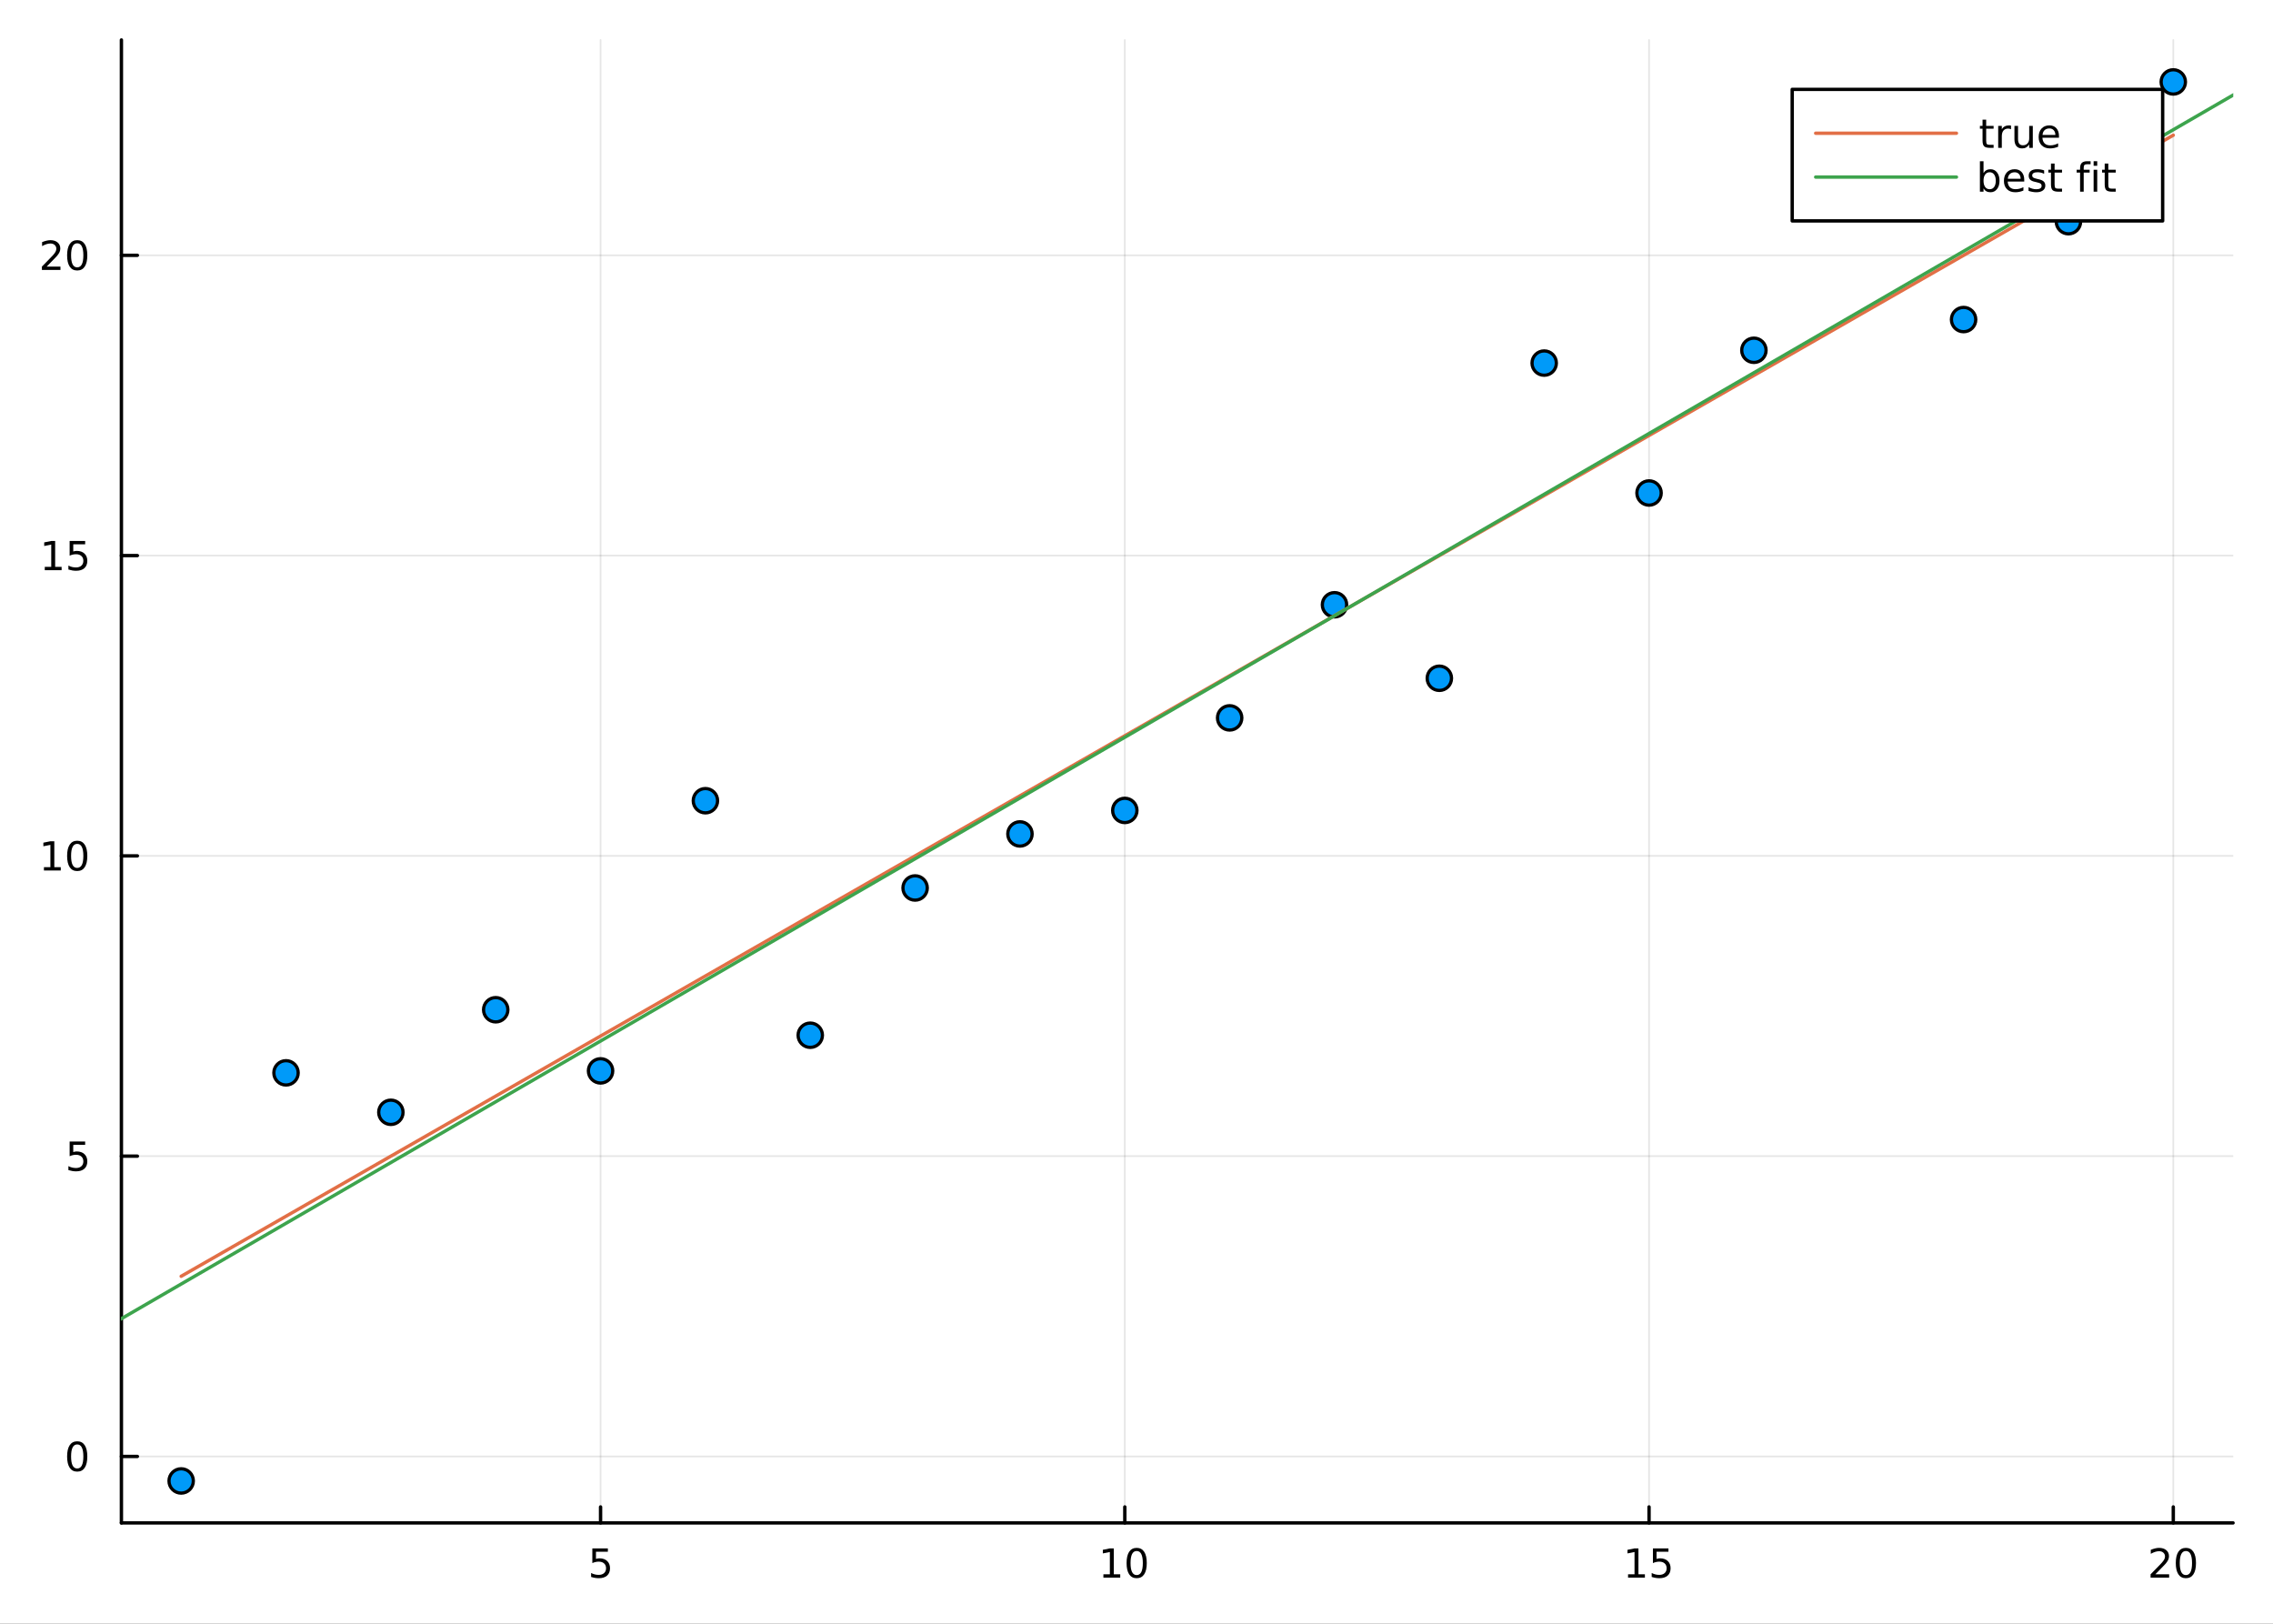<?xml version="1.0" encoding="utf-8"?>
<svg xmlns="http://www.w3.org/2000/svg" xmlns:xlink="http://www.w3.org/1999/xlink" width="672" height="480" viewBox="0 0 2688 1920">
<rect x="0" y="0" width="2688" height="1920" fill="#333333" stroke="none"/>
<defs>
  <clipPath id="clip240">
    <rect x="0" y="0" width="2688" height="1920"/>
  </clipPath>
</defs>
<path clip-path="url(#clip240)" d="
M0 1920 L2688 1920 L2688 0 L0 0  Z
  " fill="#ffffff" fill-rule="evenodd" fill-opacity="1"/>
<defs>
  <clipPath id="clip241">
    <rect x="537" y="0" width="1883" height="1883"/>
  </clipPath>
</defs>
<path clip-path="url(#clip240)" d="
M143.576 1800.78 L2640.76 1800.78 L2640.76 47.244 L143.576 47.244  Z
  " fill="#ffffff" fill-rule="evenodd" fill-opacity="1"/>
<defs>
  <clipPath id="clip242">
    <rect x="143" y="47" width="2498" height="1755"/>
  </clipPath>
</defs>
<polyline clip-path="url(#clip242)" style="stroke:#000000; stroke-linecap:round; stroke-linejoin:round; stroke-width:2; stroke-opacity:0.1; fill:none" points="
  710.215,1800.78 710.215,47.244 
  "/>
<polyline clip-path="url(#clip242)" style="stroke:#000000; stroke-linecap:round; stroke-linejoin:round; stroke-width:2; stroke-opacity:0.1; fill:none" points="
  1330.17,1800.78 1330.17,47.244 
  "/>
<polyline clip-path="url(#clip242)" style="stroke:#000000; stroke-linecap:round; stroke-linejoin:round; stroke-width:2; stroke-opacity:0.1; fill:none" points="
  1950.13,1800.78 1950.13,47.244 
  "/>
<polyline clip-path="url(#clip242)" style="stroke:#000000; stroke-linecap:round; stroke-linejoin:round; stroke-width:2; stroke-opacity:0.1; fill:none" points="
  2570.08,1800.78 2570.08,47.244 
  "/>
<polyline clip-path="url(#clip240)" style="stroke:#000000; stroke-linecap:round; stroke-linejoin:round; stroke-width:4; stroke-opacity:1; fill:none" points="
  143.576,1800.78 2640.76,1800.78 
  "/>
<polyline clip-path="url(#clip240)" style="stroke:#000000; stroke-linecap:round; stroke-linejoin:round; stroke-width:4; stroke-opacity:1; fill:none" points="
  710.215,1800.78 710.215,1781.88 
  "/>
<polyline clip-path="url(#clip240)" style="stroke:#000000; stroke-linecap:round; stroke-linejoin:round; stroke-width:4; stroke-opacity:1; fill:none" points="
  1330.17,1800.78 1330.17,1781.88 
  "/>
<polyline clip-path="url(#clip240)" style="stroke:#000000; stroke-linecap:round; stroke-linejoin:round; stroke-width:4; stroke-opacity:1; fill:none" points="
  1950.13,1800.78 1950.13,1781.88 
  "/>
<polyline clip-path="url(#clip240)" style="stroke:#000000; stroke-linecap:round; stroke-linejoin:round; stroke-width:4; stroke-opacity:1; fill:none" points="
  2570.08,1800.78 2570.08,1781.88 
  "/>
<path clip-path="url(#clip240)" d="M700.493 1830.92 L718.849 1830.92 L718.849 1834.86 L704.775 1834.86 L704.775 1843.33 Q705.794 1842.98 706.812 1842.82 Q707.831 1842.64 708.849 1842.64 Q714.636 1842.64 718.016 1845.81 Q721.395 1848.98 721.395 1854.4 Q721.395 1859.97 717.923 1863.08 Q714.451 1866.15 708.131 1866.15 Q705.956 1866.15 703.687 1865.78 Q701.442 1865.41 699.034 1864.67 L699.034 1859.97 Q701.118 1861.11 703.34 1861.66 Q705.562 1862.22 708.039 1862.22 Q712.043 1862.22 714.381 1860.11 Q716.719 1858.01 716.719 1854.4 Q716.719 1850.78 714.381 1848.68 Q712.043 1846.57 708.039 1846.57 Q706.164 1846.57 704.289 1846.99 Q702.437 1847.4 700.493 1848.28 L700.493 1830.92 Z" fill="#000000" fill-rule="evenodd" fill-opacity="1" /><path clip-path="url(#clip240)" d="M1304.86 1861.55 L1312.5 1861.55 L1312.5 1835.18 L1304.19 1836.85 L1304.19 1832.59 L1312.45 1830.92 L1317.13 1830.92 L1317.13 1861.55 L1324.77 1861.55 L1324.77 1865.48 L1304.86 1865.48 L1304.86 1861.55 Z" fill="#000000" fill-rule="evenodd" fill-opacity="1" /><path clip-path="url(#clip240)" d="M1344.21 1834 Q1340.6 1834 1338.77 1837.57 Q1336.96 1841.11 1336.96 1848.24 Q1336.96 1855.34 1338.77 1858.91 Q1340.6 1862.45 1344.21 1862.45 Q1347.84 1862.45 1349.65 1858.91 Q1351.48 1855.34 1351.48 1848.24 Q1351.48 1841.11 1349.65 1837.57 Q1347.84 1834 1344.21 1834 M1344.21 1830.3 Q1350.02 1830.3 1353.08 1834.9 Q1356.15 1839.49 1356.15 1848.24 Q1356.15 1856.96 1353.08 1861.57 Q1350.02 1866.15 1344.21 1866.15 Q1338.4 1866.15 1335.32 1861.57 Q1332.27 1856.96 1332.27 1848.24 Q1332.27 1839.49 1335.32 1834.9 Q1338.4 1830.3 1344.21 1830.3 Z" fill="#000000" fill-rule="evenodd" fill-opacity="1" /><path clip-path="url(#clip240)" d="M1925.31 1861.55 L1932.95 1861.55 L1932.95 1835.18 L1924.64 1836.85 L1924.64 1832.59 L1932.9 1830.92 L1937.58 1830.92 L1937.58 1861.55 L1945.22 1861.55 L1945.22 1865.48 L1925.31 1865.48 L1925.31 1861.55 Z" fill="#000000" fill-rule="evenodd" fill-opacity="1" /><path clip-path="url(#clip240)" d="M1954.71 1830.92 L1973.07 1830.92 L1973.07 1834.86 L1958.99 1834.86 L1958.99 1843.33 Q1960.01 1842.98 1961.03 1842.82 Q1962.05 1842.64 1963.07 1842.64 Q1968.85 1842.64 1972.23 1845.81 Q1975.61 1848.98 1975.61 1854.4 Q1975.61 1859.97 1972.14 1863.08 Q1968.67 1866.15 1962.35 1866.15 Q1960.17 1866.15 1957.9 1865.78 Q1955.66 1865.41 1953.25 1864.67 L1953.25 1859.97 Q1955.33 1861.11 1957.56 1861.66 Q1959.78 1862.22 1962.26 1862.22 Q1966.26 1862.22 1968.6 1860.11 Q1970.94 1858.01 1970.94 1854.4 Q1970.94 1850.78 1968.6 1848.68 Q1966.26 1846.57 1962.26 1846.57 Q1960.38 1846.57 1958.51 1846.99 Q1956.65 1847.4 1954.71 1848.28 L1954.71 1830.92 Z" fill="#000000" fill-rule="evenodd" fill-opacity="1" /><path clip-path="url(#clip240)" d="M2548.85 1861.55 L2565.17 1861.55 L2565.17 1865.48 L2543.23 1865.48 L2543.23 1861.55 Q2545.89 1858.79 2550.47 1854.16 Q2555.08 1849.51 2556.26 1848.17 Q2558.51 1845.65 2559.39 1843.91 Q2560.29 1842.15 2560.29 1840.46 Q2560.29 1837.71 2558.34 1835.97 Q2556.42 1834.23 2553.32 1834.23 Q2551.12 1834.23 2548.67 1835 Q2546.24 1835.76 2543.46 1837.31 L2543.46 1832.59 Q2546.28 1831.46 2548.74 1830.88 Q2551.19 1830.3 2553.23 1830.3 Q2558.6 1830.3 2561.79 1832.98 Q2564.99 1835.67 2564.99 1840.16 Q2564.99 1842.29 2564.18 1844.21 Q2563.39 1846.11 2561.28 1848.7 Q2560.71 1849.37 2557.6 1852.59 Q2554.5 1855.78 2548.85 1861.55 Z" fill="#000000" fill-rule="evenodd" fill-opacity="1" /><path clip-path="url(#clip240)" d="M2584.99 1834 Q2581.38 1834 2579.55 1837.57 Q2577.74 1841.11 2577.74 1848.24 Q2577.74 1855.34 2579.55 1858.91 Q2581.38 1862.45 2584.99 1862.45 Q2588.62 1862.45 2590.43 1858.91 Q2592.26 1855.34 2592.26 1848.24 Q2592.26 1841.11 2590.43 1837.57 Q2588.62 1834 2584.99 1834 M2584.99 1830.3 Q2590.8 1830.3 2593.85 1834.9 Q2596.93 1839.49 2596.93 1848.24 Q2596.93 1856.96 2593.85 1861.57 Q2590.8 1866.15 2584.99 1866.15 Q2579.18 1866.15 2576.1 1861.57 Q2573.04 1856.96 2573.04 1848.24 Q2573.04 1839.49 2576.1 1834.9 Q2579.18 1830.3 2584.99 1830.3 Z" fill="#000000" fill-rule="evenodd" fill-opacity="1" /><polyline clip-path="url(#clip242)" style="stroke:#000000; stroke-linecap:round; stroke-linejoin:round; stroke-width:2; stroke-opacity:0.1; fill:none" points="
  143.576,1722.18 2640.76,1722.18 
  "/>
<polyline clip-path="url(#clip242)" style="stroke:#000000; stroke-linecap:round; stroke-linejoin:round; stroke-width:2; stroke-opacity:0.1; fill:none" points="
  143.576,1367.11 2640.76,1367.11 
  "/>
<polyline clip-path="url(#clip242)" style="stroke:#000000; stroke-linecap:round; stroke-linejoin:round; stroke-width:2; stroke-opacity:0.1; fill:none" points="
  143.576,1012.04 2640.76,1012.04 
  "/>
<polyline clip-path="url(#clip242)" style="stroke:#000000; stroke-linecap:round; stroke-linejoin:round; stroke-width:2; stroke-opacity:0.1; fill:none" points="
  143.576,656.965 2640.76,656.965 
  "/>
<polyline clip-path="url(#clip242)" style="stroke:#000000; stroke-linecap:round; stroke-linejoin:round; stroke-width:2; stroke-opacity:0.1; fill:none" points="
  143.576,301.893 2640.76,301.893 
  "/>
<polyline clip-path="url(#clip240)" style="stroke:#000000; stroke-linecap:round; stroke-linejoin:round; stroke-width:4; stroke-opacity:1; fill:none" points="
  143.576,1800.78 143.576,47.244 
  "/>
<polyline clip-path="url(#clip240)" style="stroke:#000000; stroke-linecap:round; stroke-linejoin:round; stroke-width:4; stroke-opacity:1; fill:none" points="
  143.576,1722.18 162.473,1722.18 
  "/>
<polyline clip-path="url(#clip240)" style="stroke:#000000; stroke-linecap:round; stroke-linejoin:round; stroke-width:4; stroke-opacity:1; fill:none" points="
  143.576,1367.11 162.473,1367.11 
  "/>
<polyline clip-path="url(#clip240)" style="stroke:#000000; stroke-linecap:round; stroke-linejoin:round; stroke-width:4; stroke-opacity:1; fill:none" points="
  143.576,1012.04 162.473,1012.04 
  "/>
<polyline clip-path="url(#clip240)" style="stroke:#000000; stroke-linecap:round; stroke-linejoin:round; stroke-width:4; stroke-opacity:1; fill:none" points="
  143.576,656.965 162.473,656.965 
  "/>
<polyline clip-path="url(#clip240)" style="stroke:#000000; stroke-linecap:round; stroke-linejoin:round; stroke-width:4; stroke-opacity:1; fill:none" points="
  143.576,301.893 162.473,301.893 
  "/>
<path clip-path="url(#clip240)" d="M91.311 1707.98 Q87.7 1707.98 85.871 1711.55 Q84.066 1715.09 84.066 1722.22 Q84.066 1729.32 85.871 1732.89 Q87.7 1736.43 91.311 1736.43 Q94.945 1736.43 96.751 1732.89 Q98.58 1729.32 98.58 1722.22 Q98.58 1715.09 96.751 1711.55 Q94.945 1707.98 91.311 1707.98 M91.311 1704.28 Q97.121 1704.28 100.177 1708.88 Q103.256 1713.47 103.256 1722.22 Q103.256 1730.94 100.177 1735.55 Q97.121 1740.13 91.311 1740.13 Q85.501 1740.13 82.422 1735.55 Q79.367 1730.94 79.367 1722.22 Q79.367 1713.47 82.422 1708.88 Q85.501 1704.28 91.311 1704.28 Z" fill="#000000" fill-rule="evenodd" fill-opacity="1" /><path clip-path="url(#clip240)" d="M82.353 1349.83 L100.709 1349.83 L100.709 1353.76 L86.635 1353.76 L86.635 1362.24 Q87.654 1361.89 88.672 1361.73 Q89.691 1361.54 90.709 1361.54 Q96.496 1361.54 99.876 1364.71 Q103.256 1367.89 103.256 1373.3 Q103.256 1378.88 99.783 1381.98 Q96.311 1385.06 89.992 1385.06 Q87.816 1385.06 85.547 1384.69 Q83.302 1384.32 80.895 1383.58 L80.895 1378.88 Q82.978 1380.01 85.2 1380.57 Q87.422 1381.13 89.899 1381.13 Q93.904 1381.13 96.242 1379.02 Q98.58 1376.91 98.58 1373.3 Q98.58 1369.69 96.242 1367.58 Q93.904 1365.48 89.899 1365.48 Q88.024 1365.48 86.149 1365.89 Q84.297 1366.31 82.353 1367.19 L82.353 1349.83 Z" fill="#000000" fill-rule="evenodd" fill-opacity="1" /><path clip-path="url(#clip240)" d="M51.959 1025.38 L59.598 1025.38 L59.598 999.017 L51.288 1000.68 L51.288 996.424 L59.552 994.757 L64.228 994.757 L64.228 1025.38 L71.867 1025.38 L71.867 1029.32 L51.959 1029.32 L51.959 1025.38 Z" fill="#000000" fill-rule="evenodd" fill-opacity="1" /><path clip-path="url(#clip240)" d="M91.311 997.836 Q87.7 997.836 85.871 1001.4 Q84.066 1004.94 84.066 1012.07 Q84.066 1019.18 85.871 1022.74 Q87.7 1026.29 91.311 1026.29 Q94.945 1026.29 96.751 1022.74 Q98.58 1019.18 98.58 1012.07 Q98.58 1004.94 96.751 1001.4 Q94.945 997.836 91.311 997.836 M91.311 994.132 Q97.121 994.132 100.177 998.739 Q103.256 1003.32 103.256 1012.07 Q103.256 1020.8 100.177 1025.41 Q97.121 1029.99 91.311 1029.99 Q85.501 1029.99 82.422 1025.41 Q79.367 1020.8 79.367 1012.07 Q79.367 1003.32 82.422 998.739 Q85.501 994.132 91.311 994.132 Z" fill="#000000" fill-rule="evenodd" fill-opacity="1" /><path clip-path="url(#clip240)" d="M52.955 670.31 L60.594 670.31 L60.594 643.944 L52.284 645.611 L52.284 641.352 L60.547 639.685 L65.223 639.685 L65.223 670.31 L72.862 670.31 L72.862 674.245 L52.955 674.245 L52.955 670.31 Z" fill="#000000" fill-rule="evenodd" fill-opacity="1" /><path clip-path="url(#clip240)" d="M82.353 639.685 L100.709 639.685 L100.709 643.62 L86.635 643.62 L86.635 652.092 Q87.654 651.745 88.672 651.583 Q89.691 651.398 90.709 651.398 Q96.496 651.398 99.876 654.569 Q103.256 657.741 103.256 663.157 Q103.256 668.736 99.783 671.838 Q96.311 674.916 89.992 674.916 Q87.816 674.916 85.547 674.546 Q83.302 674.176 80.895 673.435 L80.895 668.736 Q82.978 669.87 85.2 670.426 Q87.422 670.981 89.899 670.981 Q93.904 670.981 96.242 668.875 Q98.58 666.768 98.58 663.157 Q98.58 659.546 96.242 657.44 Q93.904 655.333 89.899 655.333 Q88.024 655.333 86.149 655.75 Q84.297 656.166 82.353 657.046 L82.353 639.685 Z" fill="#000000" fill-rule="evenodd" fill-opacity="1" /><path clip-path="url(#clip240)" d="M55.177 315.238 L71.496 315.238 L71.496 319.173 L49.552 319.173 L49.552 315.238 Q52.214 312.483 56.797 307.853 Q61.404 303.201 62.584 301.858 Q64.83 299.335 65.709 297.599 Q66.612 295.84 66.612 294.15 Q66.612 291.395 64.668 289.659 Q62.746 287.923 59.645 287.923 Q57.446 287.923 54.992 288.687 Q52.561 289.451 49.784 291.002 L49.784 286.279 Q52.608 285.145 55.061 284.566 Q57.515 283.988 59.552 283.988 Q64.922 283.988 68.117 286.673 Q71.311 289.358 71.311 293.849 Q71.311 295.978 70.501 297.9 Q69.714 299.798 67.608 302.39 Q67.029 303.062 63.927 306.279 Q60.825 309.474 55.177 315.238 Z" fill="#000000" fill-rule="evenodd" fill-opacity="1" /><path clip-path="url(#clip240)" d="M91.311 287.691 Q87.7 287.691 85.871 291.256 Q84.066 294.798 84.066 301.927 Q84.066 309.034 85.871 312.599 Q87.7 316.14 91.311 316.14 Q94.945 316.14 96.751 312.599 Q98.58 309.034 98.58 301.927 Q98.58 294.798 96.751 291.256 Q94.945 287.691 91.311 287.691 M91.311 283.988 Q97.121 283.988 100.177 288.594 Q103.256 293.178 103.256 301.927 Q103.256 310.654 100.177 315.261 Q97.121 319.844 91.311 319.844 Q85.501 319.844 82.422 315.261 Q79.367 310.654 79.367 301.927 Q79.367 293.178 82.422 288.594 Q85.501 283.988 91.311 283.988 Z" fill="#000000" fill-rule="evenodd" fill-opacity="1" /><circle clip-path="url(#clip242)" cx="214.25" cy="1751.15" r="14.4" fill="#009af9" fill-rule="evenodd" fill-opacity="1" stroke="#000000" stroke-opacity="1" stroke-width="3.84"/>
<circle clip-path="url(#clip242)" cx="338.242" cy="1268.59" r="14.4" fill="#009af9" fill-rule="evenodd" fill-opacity="1" stroke="#000000" stroke-opacity="1" stroke-width="3.84"/>
<circle clip-path="url(#clip242)" cx="462.233" cy="1315.24" r="14.4" fill="#009af9" fill-rule="evenodd" fill-opacity="1" stroke="#000000" stroke-opacity="1" stroke-width="3.84"/>
<circle clip-path="url(#clip242)" cx="586.224" cy="1193.98" r="14.4" fill="#009af9" fill-rule="evenodd" fill-opacity="1" stroke="#000000" stroke-opacity="1" stroke-width="3.84"/>
<circle clip-path="url(#clip242)" cx="710.215" cy="1266.27" r="14.4" fill="#009af9" fill-rule="evenodd" fill-opacity="1" stroke="#000000" stroke-opacity="1" stroke-width="3.84"/>
<circle clip-path="url(#clip242)" cx="834.206" cy="946.808" r="14.4" fill="#009af9" fill-rule="evenodd" fill-opacity="1" stroke="#000000" stroke-opacity="1" stroke-width="3.84"/>
<circle clip-path="url(#clip242)" cx="958.197" cy="1224.11" r="14.4" fill="#009af9" fill-rule="evenodd" fill-opacity="1" stroke="#000000" stroke-opacity="1" stroke-width="3.84"/>
<circle clip-path="url(#clip242)" cx="1082.19" cy="1049.99" r="14.4" fill="#009af9" fill-rule="evenodd" fill-opacity="1" stroke="#000000" stroke-opacity="1" stroke-width="3.84"/>
<circle clip-path="url(#clip242)" cx="1206.18" cy="986.086" r="14.4" fill="#009af9" fill-rule="evenodd" fill-opacity="1" stroke="#000000" stroke-opacity="1" stroke-width="3.84"/>
<circle clip-path="url(#clip242)" cx="1330.17" cy="958.295" r="14.4" fill="#009af9" fill-rule="evenodd" fill-opacity="1" stroke="#000000" stroke-opacity="1" stroke-width="3.84"/>
<circle clip-path="url(#clip242)" cx="1454.16" cy="848.863" r="14.4" fill="#009af9" fill-rule="evenodd" fill-opacity="1" stroke="#000000" stroke-opacity="1" stroke-width="3.84"/>
<circle clip-path="url(#clip242)" cx="1578.15" cy="715.111" r="14.4" fill="#009af9" fill-rule="evenodd" fill-opacity="1" stroke="#000000" stroke-opacity="1" stroke-width="3.84"/>
<circle clip-path="url(#clip242)" cx="1702.14" cy="802.02" r="14.4" fill="#009af9" fill-rule="evenodd" fill-opacity="1" stroke="#000000" stroke-opacity="1" stroke-width="3.84"/>
<circle clip-path="url(#clip242)" cx="1826.13" cy="429.326" r="14.4" fill="#009af9" fill-rule="evenodd" fill-opacity="1" stroke="#000000" stroke-opacity="1" stroke-width="3.84"/>
<circle clip-path="url(#clip242)" cx="1950.13" cy="582.934" r="14.4" fill="#009af9" fill-rule="evenodd" fill-opacity="1" stroke="#000000" stroke-opacity="1" stroke-width="3.84"/>
<circle clip-path="url(#clip242)" cx="2074.12" cy="414.189" r="14.4" fill="#009af9" fill-rule="evenodd" fill-opacity="1" stroke="#000000" stroke-opacity="1" stroke-width="3.84"/>
<circle clip-path="url(#clip242)" cx="2198.11" cy="227.271" r="14.4" fill="#009af9" fill-rule="evenodd" fill-opacity="1" stroke="#000000" stroke-opacity="1" stroke-width="3.84"/>
<circle clip-path="url(#clip242)" cx="2322.1" cy="377.861" r="14.4" fill="#009af9" fill-rule="evenodd" fill-opacity="1" stroke="#000000" stroke-opacity="1" stroke-width="3.84"/>
<circle clip-path="url(#clip242)" cx="2446.09" cy="262.128" r="14.4" fill="#009af9" fill-rule="evenodd" fill-opacity="1" stroke="#000000" stroke-opacity="1" stroke-width="3.84"/>
<circle clip-path="url(#clip242)" cx="2570.08" cy="96.872" r="14.4" fill="#009af9" fill-rule="evenodd" fill-opacity="1" stroke="#000000" stroke-opacity="1" stroke-width="3.84"/>
<polyline clip-path="url(#clip242)" style="stroke:#e26f46; stroke-linecap:round; stroke-linejoin:round; stroke-width:4; stroke-opacity:1; fill:none" points="
  214.25,1509.14 338.242,1438.12 462.233,1367.11 586.224,1296.1 710.215,1225.08 834.206,1154.07 958.197,1083.05 1082.19,1012.04 1206.18,941.023 1330.17,870.009 
  1454.16,798.994 1578.15,727.98 1702.14,656.965 1826.13,585.951 1950.13,514.936 2074.12,443.922 2198.11,372.907 2322.1,301.893 2446.09,230.878 2570.08,159.864 
  
  "/>
<polyline clip-path="url(#clip242)" style="stroke:#3da44d; stroke-linecap:round; stroke-linejoin:round; stroke-width:4; stroke-opacity:1; fill:none" points="
  -2353.6,3006.04 5137.94,-1334.33 
  "/>
<path clip-path="url(#clip240)" d="
M2119.43 261.215 L2557.52 261.215 L2557.52 105.695 L2119.43 105.695  Z
  " fill="#ffffff" fill-rule="evenodd" fill-opacity="1"/>
<polyline clip-path="url(#clip240)" style="stroke:#000000; stroke-linecap:round; stroke-linejoin:round; stroke-width:4; stroke-opacity:1; fill:none" points="
  2119.43,261.215 2557.52,261.215 2557.52,105.695 2119.43,105.695 2119.43,261.215 
  "/>
<polyline clip-path="url(#clip240)" style="stroke:#e26f46; stroke-linecap:round; stroke-linejoin:round; stroke-width:4; stroke-opacity:1; fill:none" points="
  2147.17,157.535 2313.65,157.535 
  "/>
<path clip-path="url(#clip240)" d="M2348.81 141.528 L2348.81 148.889 L2357.58 148.889 L2357.58 152.2 L2348.81 152.2 L2348.81 166.274 Q2348.81 169.445 2349.66 170.348 Q2350.54 171.25 2353.21 171.25 L2357.58 171.25 L2357.58 174.815 L2353.21 174.815 Q2348.27 174.815 2346.4 172.987 Q2344.52 171.135 2344.52 166.274 L2344.52 152.2 L2341.4 152.2 L2341.4 148.889 L2344.52 148.889 L2344.52 141.528 L2348.81 141.528 Z" fill="#000000" fill-rule="evenodd" fill-opacity="1" /><path clip-path="url(#clip240)" d="M2378.2 152.871 Q2377.49 152.454 2376.63 152.269 Q2375.8 152.061 2374.78 152.061 Q2371.17 152.061 2369.22 154.422 Q2367.3 156.76 2367.3 161.158 L2367.3 174.815 L2363.02 174.815 L2363.02 148.889 L2367.3 148.889 L2367.3 152.917 Q2368.64 150.556 2370.8 149.422 Q2372.95 148.264 2376.03 148.264 Q2376.47 148.264 2377 148.334 Q2377.53 148.38 2378.18 148.496 L2378.2 152.871 Z" fill="#000000" fill-rule="evenodd" fill-opacity="1" /><path clip-path="url(#clip240)" d="M2382.23 164.584 L2382.23 148.889 L2386.49 148.889 L2386.49 164.422 Q2386.49 168.102 2387.93 169.954 Q2389.36 171.783 2392.23 171.783 Q2395.68 171.783 2397.67 169.584 Q2399.69 167.385 2399.69 163.588 L2399.69 148.889 L2403.95 148.889 L2403.95 174.815 L2399.69 174.815 L2399.69 170.834 Q2398.14 173.195 2396.08 174.352 Q2394.04 175.487 2391.33 175.487 Q2386.86 175.487 2384.55 172.709 Q2382.23 169.931 2382.23 164.584 M2392.95 148.264 L2392.95 148.264 Z" fill="#000000" fill-rule="evenodd" fill-opacity="1" /><path clip-path="url(#clip240)" d="M2434.89 160.788 L2434.89 162.871 L2415.31 162.871 Q2415.59 167.269 2417.95 169.584 Q2420.33 171.875 2424.57 171.875 Q2427.02 171.875 2429.32 171.274 Q2431.63 170.672 2433.9 169.468 L2433.9 173.496 Q2431.61 174.468 2429.2 174.977 Q2426.79 175.487 2424.32 175.487 Q2418.11 175.487 2414.48 171.875 Q2410.87 168.264 2410.87 162.107 Q2410.87 155.741 2414.29 152.014 Q2417.74 148.264 2423.58 148.264 Q2428.81 148.264 2431.84 151.644 Q2434.89 155.001 2434.89 160.788 M2430.64 159.538 Q2430.59 156.042 2428.67 153.959 Q2426.77 151.876 2423.62 151.876 Q2420.06 151.876 2417.9 153.889 Q2415.77 155.903 2415.45 159.561 L2430.64 159.538 Z" fill="#000000" fill-rule="evenodd" fill-opacity="1" /><polyline clip-path="url(#clip240)" style="stroke:#3da44d; stroke-linecap:round; stroke-linejoin:round; stroke-width:4; stroke-opacity:1; fill:none" points="
  2147.17,209.375 2313.65,209.375 
  "/>
<path clip-path="url(#clip240)" d="M2360.17 213.716 Q2360.17 209.016 2358.23 206.354 Q2356.31 203.669 2352.93 203.669 Q2349.55 203.669 2347.6 206.354 Q2345.68 209.016 2345.68 213.716 Q2345.68 218.415 2347.6 221.1 Q2349.55 223.762 2352.93 223.762 Q2356.31 223.762 2358.23 221.1 Q2360.17 218.415 2360.17 213.716 M2345.68 204.665 Q2347.02 202.35 2349.06 201.239 Q2351.12 200.104 2353.97 200.104 Q2358.69 200.104 2361.63 203.854 Q2364.59 207.604 2364.59 213.716 Q2364.59 219.827 2361.63 223.577 Q2358.69 227.327 2353.97 227.327 Q2351.12 227.327 2349.06 226.215 Q2347.02 225.081 2345.68 222.766 L2345.68 226.655 L2341.4 226.655 L2341.4 190.637 L2345.68 190.637 L2345.68 204.665 Z" fill="#000000" fill-rule="evenodd" fill-opacity="1" /><path clip-path="url(#clip240)" d="M2393.83 212.628 L2393.83 214.711 L2374.25 214.711 Q2374.52 219.109 2376.89 221.424 Q2379.27 223.715 2383.51 223.715 Q2385.96 223.715 2388.25 223.114 Q2390.57 222.512 2392.83 221.308 L2392.83 225.336 Q2390.54 226.308 2388.14 226.817 Q2385.73 227.327 2383.25 227.327 Q2377.05 227.327 2373.41 223.715 Q2369.8 220.104 2369.8 213.947 Q2369.8 207.581 2373.23 203.854 Q2376.68 200.104 2382.51 200.104 Q2387.74 200.104 2390.77 203.484 Q2393.83 206.841 2393.83 212.628 M2389.57 211.378 Q2389.52 207.882 2387.6 205.799 Q2385.7 203.716 2382.56 203.716 Q2378.99 203.716 2376.84 205.729 Q2374.71 207.743 2374.39 211.401 L2389.57 211.378 Z" fill="#000000" fill-rule="evenodd" fill-opacity="1" /><path clip-path="url(#clip240)" d="M2417.35 201.493 L2417.35 205.521 Q2415.54 204.595 2413.6 204.132 Q2411.65 203.669 2409.57 203.669 Q2406.4 203.669 2404.8 204.641 Q2403.23 205.614 2403.23 207.558 Q2403.23 209.04 2404.36 209.896 Q2405.5 210.729 2408.92 211.493 L2410.38 211.817 Q2414.92 212.79 2416.82 214.572 Q2418.74 216.331 2418.74 219.503 Q2418.74 223.114 2415.87 225.22 Q2413.02 227.327 2408.02 227.327 Q2405.94 227.327 2403.67 226.91 Q2401.42 226.516 2398.92 225.706 L2398.92 221.308 Q2401.28 222.535 2403.58 223.16 Q2405.87 223.762 2408.11 223.762 Q2411.12 223.762 2412.74 222.743 Q2414.36 221.702 2414.36 219.827 Q2414.36 218.09 2413.18 217.165 Q2412.02 216.239 2408.07 215.382 L2406.58 215.035 Q2402.63 214.202 2400.87 212.489 Q2399.11 210.753 2399.11 207.743 Q2399.11 204.086 2401.7 202.095 Q2404.29 200.104 2409.06 200.104 Q2411.42 200.104 2413.51 200.452 Q2415.59 200.799 2417.35 201.493 Z" fill="#000000" fill-rule="evenodd" fill-opacity="1" /><path clip-path="url(#clip240)" d="M2429.73 193.368 L2429.73 200.729 L2438.51 200.729 L2438.51 204.04 L2429.73 204.04 L2429.73 218.114 Q2429.73 221.285 2430.59 222.188 Q2431.47 223.09 2434.13 223.09 L2438.51 223.09 L2438.51 226.655 L2434.13 226.655 Q2429.2 226.655 2427.32 224.827 Q2425.45 222.975 2425.45 218.114 L2425.45 204.04 L2422.33 204.04 L2422.33 200.729 L2425.45 200.729 L2425.45 193.368 L2429.73 193.368 Z" fill="#000000" fill-rule="evenodd" fill-opacity="1" /><path clip-path="url(#clip240)" d="M2472.3 190.637 L2472.3 194.179 L2468.23 194.179 Q2465.94 194.179 2465.03 195.105 Q2464.15 196.03 2464.15 198.438 L2464.15 200.729 L2471.17 200.729 L2471.17 204.04 L2464.15 204.04 L2464.15 226.655 L2459.87 226.655 L2459.87 204.04 L2455.8 204.04 L2455.8 200.729 L2459.87 200.729 L2459.87 198.924 Q2459.87 194.595 2461.88 192.628 Q2463.9 190.637 2468.27 190.637 L2472.3 190.637 Z" fill="#000000" fill-rule="evenodd" fill-opacity="1" /><path clip-path="url(#clip240)" d="M2475.87 200.729 L2480.13 200.729 L2480.13 226.655 L2475.87 226.655 L2475.87 200.729 M2475.87 190.637 L2480.13 190.637 L2480.13 196.03 L2475.87 196.03 L2475.87 190.637 Z" fill="#000000" fill-rule="evenodd" fill-opacity="1" /><path clip-path="url(#clip240)" d="M2493.25 193.368 L2493.25 200.729 L2502.02 200.729 L2502.02 204.04 L2493.25 204.04 L2493.25 218.114 Q2493.25 221.285 2494.11 222.188 Q2494.99 223.09 2497.65 223.09 L2502.02 223.09 L2502.02 226.655 L2497.65 226.655 Q2492.72 226.655 2490.84 224.827 Q2488.97 222.975 2488.97 218.114 L2488.97 204.04 L2485.84 204.04 L2485.84 200.729 L2488.97 200.729 L2488.97 193.368 L2493.25 193.368 Z" fill="#000000" fill-rule="evenodd" fill-opacity="1" /></svg>

